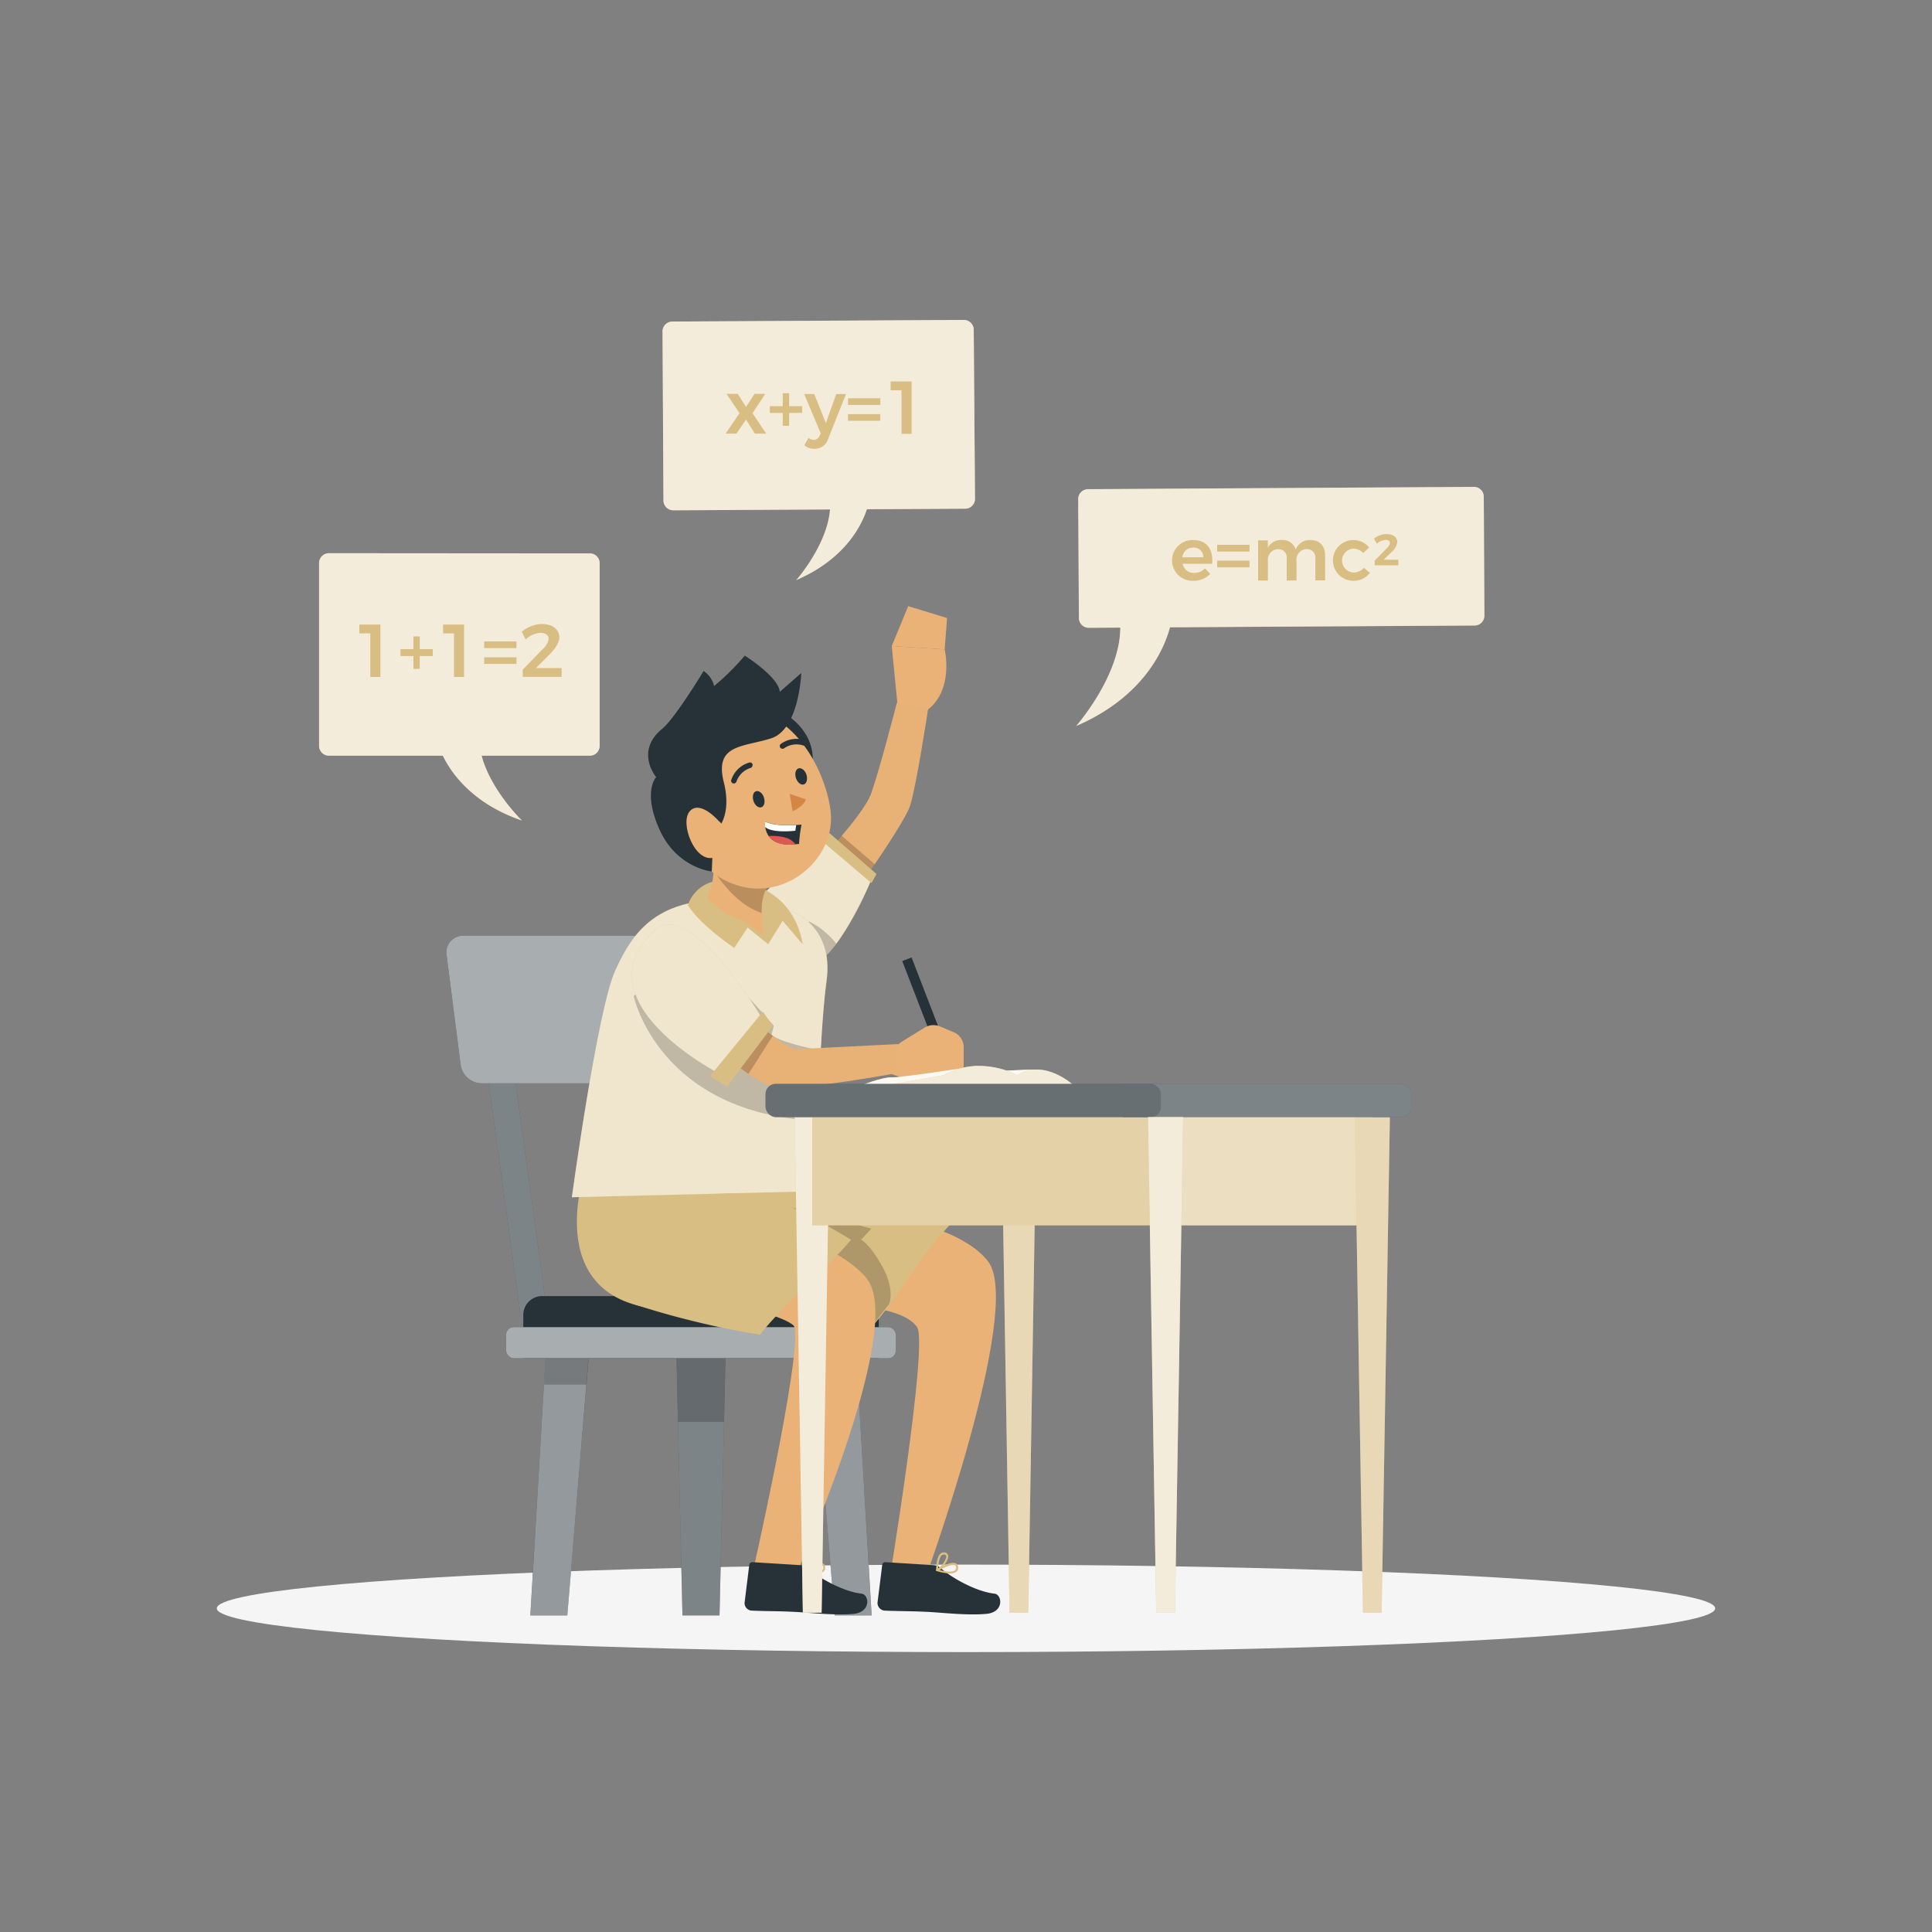 <?xml version="1.0" encoding="UTF-8"?> <svg xmlns="http://www.w3.org/2000/svg" viewBox="0 0 500 500"><rect x="0" y="0" width="500" height="500" fill="#808080" stroke="none"/> <g id="freepik--Shadow--inject-252"> <ellipse id="freepik--path--inject-252" cx="250" cy="416.24" rx="193.89" ry="11.32" style="fill:#f5f5f5"></ellipse> </g> <g id="freepik--speech-bubbles--inject-252"> <path d="M152.68,143.22l-67.55-.05a2.55,2.55,0,0,0-2.55,2.55l0,47.3a2.55,2.55,0,0,0,2.55,2.55l29.47,0c2.4,4.9,8,12.5,20.47,16.78,0,0-8.08-7.82-10.43-16.78l28,0a2.54,2.54,0,0,0,2.55-2.55l0-47.3A2.55,2.55,0,0,0,152.68,143.22Z" style="fill:#D9BE83"></path> <path d="M152.68,143.22l-67.55-.05a2.55,2.55,0,0,0-2.55,2.55l0,47.3a2.55,2.55,0,0,0,2.55,2.55l29.47,0c2.4,4.9,8,12.5,20.47,16.78,0,0-8.08-7.82-10.43-16.78l28,0a2.54,2.54,0,0,0,2.55-2.55l0-47.3A2.55,2.55,0,0,0,152.68,143.22Z" style="fill:#fff;opacity:0.7"></path> <path d="M98.45,161.64V175.2H95.84V163.92H93v-2.28Z" style="fill:#D9BE83"></path> <path d="M112,169.78h-3.37v3.33H107v-3.33h-3.35V168H107V164.7h1.64V168H112Z" style="fill:#D9BE83"></path> <path d="M120.1,161.64V175.2h-2.61V163.92h-2.82v-2.28Z" style="fill:#D9BE83"></path> <path d="M133.66,166v1.74H125.3V166Zm0,4.11v1.72H125.3V170.1Z" style="fill:#D9BE83"></path> <path d="M142,165.37c0-1-.82-1.58-2.17-1.58a6.13,6.13,0,0,0-3.8,1.7l-1-2a8.48,8.48,0,0,1,5.21-2c2.67,0,4.51,1.36,4.51,3.47,0,1.39-1.07,2.92-2.58,4.47l-3.48,3.46h6.66v2.28H135.29v-1.87l5.11-5.27A4.65,4.65,0,0,0,142,165.37Z" style="fill:#D9BE83"></path> <path d="M252,85.34a2.55,2.55,0,0,0-2.56-2.54L174,83.22a2.55,2.55,0,0,0-2.54,2.56l.24,43.75a2.56,2.56,0,0,0,2.57,2.54l40.54-.23c-.7,9.2-8.73,18.28-8.73,18.28,12.36-5.34,16.75-13.76,18.27-18.33l25.45-.14a2.55,2.55,0,0,0,2.53-2.56Z" style="fill:#D9BE83"></path> <path d="M252,85.34a2.55,2.55,0,0,0-2.56-2.54L174,83.22a2.55,2.55,0,0,0-2.54,2.56l.24,43.75a2.56,2.56,0,0,0,2.57,2.54l40.54-.23c-.7,9.2-8.73,18.28-8.73,18.28,12.36-5.34,16.75-13.76,18.27-18.33l25.45-.14a2.55,2.55,0,0,0,2.53-2.56Z" style="fill:#fff;opacity:0.7"></path> <path d="M190.92,101.93l2.15,3.37,2.21-3.37h2.77l-3.29,5,3.52,5.3h-2.9l-2.31-3.62-2.49,3.62h-2.81l3.62-5.3-3.37-5Z" style="fill:#D9BE83"></path> <path d="M207.59,106.86h-3.36v3.33h-1.65v-3.33h-3.35v-1.74h3.35v-3.35h1.65v3.35h3.36Z" style="fill:#D9BE83"></path> <path d="M210.73,116.15a3.87,3.87,0,0,1-2.57-.92l1.08-1.92a2.11,2.11,0,0,0,1.34.52,1.59,1.59,0,0,0,1.51-1l.31-.68-4.28-10.18h2.61l3,7.53,2.69-7.53h2.53l-4.64,11.65A3.59,3.59,0,0,1,210.73,116.15Z" style="fill:#D9BE83"></path> <path d="M227.83,103.07v1.74h-8.36v-1.74Zm0,4.1v1.73h-8.36v-1.73Z" style="fill:#D9BE83"></path> <path d="M235.93,98.72v13.56h-2.62V101h-2.82V98.72Z" style="fill:#D9BE83"></path> <path d="M384,128.57a2.54,2.54,0,0,0-2.56-2.54l-99.85.59a2.56,2.56,0,0,0-2.54,2.57l.19,30.76a2.54,2.54,0,0,0,2.56,2.54l8.15-.05c0,12.51-11.41,25.46-11.41,25.46,17.74-7.67,22.85-20.23,24.26-25.54l78.85-.46a2.55,2.55,0,0,0,2.53-2.57Z" style="fill:#D9BE83"></path> <path d="M381.41,126l-99.85.59a2.55,2.55,0,0,0-2.53,2.57l.18,30.76a2.54,2.54,0,0,0,2.56,2.54l8.15-.05c0,12.51-11.41,25.46-11.41,25.46,17.74-7.67,22.85-20.23,24.27-25.54l78.84-.46a2.55,2.55,0,0,0,2.53-2.57L384,128.57A2.54,2.54,0,0,0,381.41,126Z" style="fill:#fff;opacity:0.7"></path> <path d="M313.71,145.9h-7.65a2.89,2.89,0,0,0,3,2.37,3.84,3.84,0,0,0,2.79-1.17l1.35,1.42a5.74,5.74,0,0,1-4.35,1.78,5.27,5.27,0,1,1-.06-10.53C312.39,139.77,314,142.15,313.71,145.9Zm-2.29-1.68a2.46,2.46,0,0,0-2.65-2.5,2.72,2.72,0,0,0-2.77,2.5Z" style="fill:#D9BE83"></path> <path d="M323.37,141v1.74H315V141Zm0,4.1v1.72H315v-1.72Z" style="fill:#D9BE83"></path> <path d="M342.94,143.74v6.46h-2.53v-5.73a2.14,2.14,0,0,0-2.27-2.36,2.72,2.72,0,0,0-2.61,3v5.11H333v-5.73a2.12,2.12,0,0,0-2.24-2.36,2.71,2.71,0,0,0-2.63,3v5.11H325.6V139.85h2.52v1.91a3.83,3.83,0,0,1,3.64-2,3.44,3.44,0,0,1,3.56,2.48,3.84,3.84,0,0,1,3.85-2.48C341.51,139.75,342.94,141.28,342.94,143.74Z" style="fill:#D9BE83"></path> <path d="M350.17,142a3.09,3.09,0,0,0,0,6.16,3.35,3.35,0,0,0,2.79-1.22l1.57,1.3A5.21,5.21,0,0,1,350,150.3a5.27,5.27,0,0,1,0-10.53,5.25,5.25,0,0,1,4.33,1.9l-1.53,1.45A3.54,3.54,0,0,0,350.17,142Z" style="fill:#D9BE83"></path> <path d="M359.72,140.53c0-.52-.42-.81-1.14-.81a3.81,3.81,0,0,0-2.27,1l-.71-1.33a5.47,5.47,0,0,1,3.25-1.18c1.63,0,2.77.81,2.77,2.07a4.1,4.1,0,0,1-1.55,2.65l-2,1.92h3.82v1.45h-6.12v-1.22l3-3.06A2.59,2.59,0,0,0,359.72,140.53Z" style="fill:#D9BE83"></path> </g> <g id="freepik--Character--inject-252"> <rect x="171.39" y="246.97" width="6.88" height="99.46" transform="translate(-38.64 26.46) rotate(-7.8)" style="fill:#263238"></rect> <rect x="128.76" y="246.97" width="6.88" height="99.46" transform="translate(-39.03 20.68) rotate(-7.8)" style="fill:#263238"></rect> <g style="isolation:isolate;opacity:0.3"> <rect x="171.39" y="246.97" width="6.88" height="99.46" transform="translate(-38.64 26.46) rotate(-7.8)" style="fill:#fff"></rect> </g> <g style="isolation:isolate;opacity:0.4"> <rect x="128.76" y="246.97" width="6.88" height="99.46" transform="translate(-39.03 20.68) rotate(-7.8)" style="fill:#fff"></rect> </g> <path d="M176.13,280.36h-51.4a5.57,5.57,0,0,1-5.52-4.86L115.56,247a4.31,4.31,0,0,1,4.27-4.85h51.4a5.56,5.56,0,0,1,5.52,4.86l3.65,28.47A4.31,4.31,0,0,1,176.13,280.36Z" style="fill:#263238"></path> <path d="M176.13,280.36h-51.4a5.57,5.57,0,0,1-5.52-4.86L115.56,247a4.31,4.31,0,0,1,4.27-4.85h51.4a5.56,5.56,0,0,1,5.52,4.86l3.65,28.47A4.31,4.31,0,0,1,176.13,280.36Z" style="fill:#fff;isolation:isolate;opacity:0.6"></path> <polygon points="176.62 418.06 186.21 418.06 187.39 367.38 187.88 345.97 174.96 345.97 175.45 367.38 176.62 418.06" style="fill:#263238"></polygon> <polygon points="176.62 418.06 186.21 418.06 187.39 367.38 187.88 345.97 174.96 345.97 175.45 367.38 176.62 418.06" style="fill:#fff;isolation:isolate;opacity:0.4"></polygon> <polygon points="187.88 345.97 187.39 367.97 175.45 367.97 174.96 345.97 187.88 345.97" style="isolation:isolate;opacity:0.2"></polygon> <polygon points="225.58 418.06 221.41 347.48 210.18 347.48 216.01 418.06 225.58 418.06" style="fill:#263238"></polygon> <polygon points="216 418.06 225.57 418.06 222.03 357.93 221.41 347.34 210.18 347.34 211.05 357.93 216 418.06" style="fill:#fff;isolation:isolate;opacity:0.5"></polygon> <polygon points="210.18 347.34 211.04 358.34 222.03 358.34 221.41 347.34 210.18 347.34" style="isolation:isolate;opacity:0.2"></polygon> <polygon points="146.82 418.06 152.66 347.48 141.42 347.48 137.25 418.06 146.82 418.06" style="fill:#263238"></polygon> <polygon points="146.83 418.06 151.78 357.93 152.65 347.34 141.42 347.34 140.8 357.93 137.26 418.06 146.83 418.06" style="fill:#fff;isolation:isolate;opacity:0.5"></polygon> <polygon points="152.65 347.34 151.78 358.34 140.8 358.34 141.42 347.34 152.65 347.34" style="isolation:isolate;opacity:0.2"></polygon> <path d="M140.3,335.42h82.22a4.9,4.9,0,0,1,4.9,4.9V351.5a0,0,0,0,1,0,0h-92a0,0,0,0,1,0,0V340.33A4.9,4.9,0,0,1,140.3,335.42Z" style="fill:#263238"></path> <rect x="130.99" y="343.46" width="100.85" height="8.04" rx="1.97" style="fill:#263238"></rect> <rect x="130.99" y="343.46" width="100.85" height="8.04" rx="1.97" style="fill:#fff;isolation:isolate;opacity:0.6"></rect> <path d="M232.32,182.83l-1.54-15.63,13.7.86s2.61,10.78-4.89,16Z" style="fill:#eab276"></path> <polygon points="235.04 156.87 245.1 159.95 244.48 168.06 230.78 167.2 235.04 156.87" style="fill:#eab276"></polygon> <path d="M206.49,228.54s16.65-16.55,19-23.27,6.61-23.39,6.61-23.39l8.09,1.62s-3,19.75-4.65,25-19.5,30-19.5,30Z" style="fill:#e8b276"></path> <polygon points="217.85 216.3 226.41 223.68 223.36 228.14 213.79 220.81 217.85 216.3" style="opacity:0.2"></polygon> <path d="M225.79,226.89l-12.29-9.46-.22.17c-.07.05-.16.13-.27.2s0,0,0,0l0,0h0c-.36.28-.89.69-1.52,1.22l-.62.5-.16.14-.65.56-.86.77c-1.6,1.43-10.12,8.57-11.47,10.31-.23.32-.46.62-.66.93a12,12,0,0,0-1.11,1.91,2.22,2.22,0,0,0-.1.31.74.74,0,0,0-.07.21,2,2,0,0,0-.11.44,3.2,3.2,0,0,0-.07.33c0,.09,0,.17,0,.27s0,.36-.06.56,0,.41,0,.64,0,.42,0,.64c0,.06,0,.12,0,.18h0c0,.17,0,.33,0,.49s0,.48.07.72,0,.48.08.73.06.51.11.76c1.13,7,12,10.81,15.15,9.08,6.32-3.48,12.48-16.95,14.33-21.3C225.6,227.39,225.79,226.89,225.79,226.89Z" style="fill:#D9BE83"></path> <path d="M195.44,237c0,.2,0,.42,0,.64a.49.49,0,0,0,0,.17v0c0,.17,0,.33,0,.5s0,.47.07.71,0,.49.08.73.07.5.11.76c.93,5.82,8.54,9.42,12.93,9.5a4.58,4.58,0,0,0,2.22-.42,19,19,0,0,0,5.54-5.33c.24-.31.47-.63.7-.95a89.11,89.11,0,0,0,8.1-15l.56-1.38-12.29-9.44-.22.16-.27.2s0,0,0,0a0,0,0,0,1,0,0c-.35.27-.88.69-1.51,1.21l-.62.5c0,.06-.1.08-.15.14-.22.17-.43.35-.66.56l-.85.76c-1.61,1.45-10.13,8.58-11.48,10.31-.23.33-.46.62-.66.95a11.63,11.63,0,0,0-1.11,1.9c0,.11-.08.21-.11.31a1.29,1.29,0,0,0-.06.21,2.57,2.57,0,0,0-.11.44c0,.1,0,.22-.07.33s0,.17,0,.27,0,.36-.06.57S195.46,236.72,195.44,237Z" style="fill:#fff;opacity:0.6"></path> <polygon points="226.84 226.19 214.46 215.43 212.69 216.68 212.07 217.11 212.95 217.85 213.04 217.93 225.22 228.26 225.55 228.54 226.84 226.19" style="fill:#D9BE83"></polygon> <path d="M208.67,250a4.58,4.58,0,0,0,2.22-.42,19,19,0,0,0,5.54-5.33,20.36,20.36,0,0,0-7-5.77C206.33,242.26,207.48,246.22,208.67,250Z" style="isolation:isolate;opacity:0.2"></path> <path d="M255.75,326.5C245.66,313.19,207,311.84,207,311.84s-51,22.75-22.08,24.26c4.54.24,11.77-.05,15.9.15,22.15,1.12,33.2,2.46,36.52,7.21,2.95,4.25-7.31,66.38-7.31,66.38H239S265,338.74,255.75,326.5Z" style="fill:#eab276"></path> <path d="M241.57,405.06l-12.39-.77a.78.78,0,0,0-.86.69v0l-1.22,9.77a2,2,0,0,0,1.81,2.07c4.32.2,6.4.08,11.85.37,3.35.2,9.94.92,14.56.47s4.05-5,2.06-5.22c-4.73-.54-11-4-13.95-6.65A3.1,3.1,0,0,0,241.57,405.06Z" style="fill:#263238"></path> <path d="M245.37,407.18a13.26,13.26,0,0,1-2.92-.58.23.23,0,0,1-.19-.2.3.3,0,0,1,.12-.26c.37-.23,3.63-2.16,5-1.55a1,1,0,0,1,.55.76,1.38,1.38,0,0,1-.41,1.42A2.92,2.92,0,0,1,245.37,407.18Zm1.74-2.08c-.7-.33-2.6.48-3.93,1.22,1.95.51,3.4.54,4,.06a1,1,0,0,0,.24-.9.49.49,0,0,0-.27-.38Z" style="fill:#D9BE83"></path> <path d="M242.5,406.61a.14.14,0,0,1-.11,0,.3.3,0,0,1-.13-.21c0-.1,0-3.32,1.13-4.34a1.36,1.36,0,0,1,1.12-.28,1,1,0,0,1,.89.83c.17,1.22-1.62,3.43-2.76,4A.17.17,0,0,1,242.5,406.61Zm1.79-4.29a.7.7,0,0,0-.56.2c-.71.59-.9,2.41-.94,3.45,1-.75,2.16-2.43,2.09-3.23,0-.16-.1-.34-.46-.41Z" style="fill:#D9BE83"></path> <path d="M225.52,343.46c-7.14-1-21.73-3.38-32.9-3.95l-13-.64C150.69,337.35,211.1,308,211.1,308s20.5,2.06,35.63,8.11C238.87,323.67,231.4,337.28,225.52,343.46Z" style="fill:#D9BE83"></path> <path d="M151.48,302.75S138.68,339,175,339s39.21-14.15,36.14-30.81Z" style="fill:#D9BE83"></path> <path d="M148,309.84s6.64-48.76,11.27-58.77,12.1-23.68,44.46-15.76c0,0,12.27,3.45,10.18,18.58s-2.79,54.37-2.79,54.37Z" style="fill:#D9BE83"></path> <path d="M213.9,253.89c-.62,4.45-1.12,11-1.51,18-.08,1.62-.17,3.29-.26,4.95-.18,3.85-.34,7.73-.47,11.38,0,.63,0,1.27-.08,1.89-.33,10.19-.47,18.17-.47,18.17L148,309.85s6.64-48.79,11.27-58.77,12.1-23.69,44.46-15.76C203.71,235.32,216,238.76,213.9,253.89Z" style="fill:#fff;opacity:0.6"></path> <path d="M198.8,244.37l3.75-6.07,5.15,6.07s-1.45-16.11-20.18-16.48a9.34,9.34,0,0,0-9.5,6.35c3.29,5.3,12,11.07,12,11.07l3.46-5.25Z" style="fill:#D9BE83"></path> <path d="M184.22,214.24a56.17,56.17,0,0,1,.45,11.06,19.38,19.38,0,0,1-1.65,7.19s5,4.85,9.52,5.88l5,3.7-.33-5s0-.26-.06-.71c-.12-2,0-8.1,5.59-10.4C210.37,222.72,184.22,214.24,184.22,214.24Z" style="fill:#eab276"></path> <path d="M184.22,214.24a56.17,56.17,0,0,1,.45,11.06c3.17,4.72,7.24,9.24,12.47,11-.12-2,0-8.1,5.59-10.4C210.37,222.72,184.22,214.24,184.22,214.24Z" style="isolation:isolate;opacity:0.2"></path> <path d="M212.39,271.87c-.08,1.62-.17,3.29-.26,4.95-.18,3.85-.34,7.73-.47,11.38,0,.63,0,1.27-.08,1.89C170.43,288.21,164,257.81,164,257.81s10.68-11.15,16.67-9.94,19.58,17.61,19.58,17.61l-.57,2.27C201.24,269.46,208.86,271.16,212.39,271.87Z" style="isolation:isolate;opacity:0.2"></path> <rect x="238.92" y="247.25" width="2.59" height="30.6" transform="translate(-78.46 104.17) rotate(-21.12)" style="fill:#263238"></rect> <path d="M246.76,267.11l-3.47-1.46a4.37,4.37,0,0,0-4,.3l-5.64,3.47a8.16,8.16,0,0,0-3.86,6.42l-.11,1.63c5.58,2.82,13.7,1.76,13.7,1.76l2.34-.05a3.64,3.64,0,0,0,3.68-3.65l0-4.65A4.2,4.2,0,0,0,246.76,267.11Z" style="fill:#eab276"></path> <path d="M183.75,254.11s18.58,17.61,22.52,17.41l26.21-1.32-.88,7.61c.11,0-23.53,4.31-29.84,3.52-6.29,1.12-26.83-19.52-26.83-19.52Z" style="fill:#e8b276"></path> <polygon points="193.69 277.95 199.98 268.08 196.43 265.3 189.64 274.98 193.69 277.95" style="opacity:0.2"></polygon> <path d="M169.51,240.68c9.22-8.51,27.93,23.21,27.93,23.21l-11.32,13.95S149.53,259.11,169.51,240.68Z" style="fill:#D9BE83"></path> <path d="M169.51,240.68c9.22-8.51,27.93,23.21,27.93,23.21l-11.32,13.95S149.53,259.11,169.51,240.68Z" style="fill:#fff;opacity:0.6"></path> <polygon points="183.75 278.47 197.44 261.81 199.98 265.51 188.14 281.23 183.75 278.47" style="fill:#D9BE83"></polygon> <path d="M203.68,185.12s7.86,4.46,6.52,13.45-16-6.3-16-6.3Z" style="fill:#263238"></path> <path d="M173.56,208.71c5.52,10.74,8.12,17.33,16.83,20.28,13.11,4.48,26.3-7.17,24.52-19.49-1.54-11.1-10.32-26.77-24.39-25.95S168.06,198,173.56,208.71Z" style="fill:#eab276"></path> <path d="M195,207.31c.38,1.14,1.31,1.87,2.06,1.6s1-1.39.64-2.53-1.32-1.86-2.07-1.6S194.65,206.17,195,207.31Z" style="fill:#263238"></path> <path d="M206,201.4c.39,1.14,1.32,1.87,2.06,1.6s1-1.4.64-2.54-1.31-1.85-2.06-1.6S205.63,200.26,206,201.4Z" style="fill:#263238"></path> <path d="M194.72,198.24a.8.8,0,0,0,.05-.43.73.73,0,0,0-.91-.45,6.92,6.92,0,0,0-4.62,4.52.7.7,0,0,0,.5.86h0a.73.73,0,0,0,.87-.5h0a5.56,5.56,0,0,1,3.76-3.53A.76.76,0,0,0,194.72,198.24Z" style="fill:#263238"></path> <path d="M208.64,192.82a.74.74,0,0,0,.29-.32.72.72,0,0,0-.46-.9,7,7,0,0,0-6.4.93.7.7,0,0,0-.11,1h0a.74.74,0,0,0,1,.11h0a5.56,5.56,0,0,1,5.12-.64A.72.72,0,0,0,208.64,192.82Z" style="fill:#263238"></path> <path d="M204.37,205.45l4.21,1.43s-.4,1.65-3.45,3.09Z" style="fill:#d48645"></path> <path d="M169.82,201.12s-5.62-6.67,1.6-12.55c3.23-2.62,10.68-14.92,10.68-14.92a6.58,6.58,0,0,1,2.71,3.9,63.42,63.42,0,0,0,7.94-7.87s8.76,5.48,9.06,9.37l5.56-4.87s-.53,14.56-7.78,16.89-14.76,1.46-12.28,11.34-2.71,13.29-2.71,13.29l-.39,9.84s-9-.85-13.5-10.78S169.82,201.12,169.82,201.12Z" style="fill:#263238"></path> <path d="M185.94,212.41s-4.78-5.51-7.44-2.45,1.39,13.51,6.29,11.95S189.25,215.14,185.94,212.41Z" style="fill:#eab276"></path> <path d="M207.44,213.41a34.51,34.51,0,0,0-.64,5l-.89.09c-4,.39-6-.76-7-2.16a5.65,5.65,0,0,1-.89-3.73c2.26,1.07,6,1,8.06.88C206.91,213.48,207.44,213.41,207.44,213.41Z" style="fill:#263238"></path> <path d="M206.06,213.52l-.23,1.48c-3.79.35-6.51.09-7.81-.94a5.08,5.08,0,0,1,0-1.42C200.26,213.71,204,213.64,206.06,213.52Z" style="fill:#fff"></path> <path d="M205.91,218.53c-4,.39-6-.76-7-2.16a13,13,0,0,1,4.56.46A4.91,4.91,0,0,1,205.91,218.53Z" style="fill:#dd5753"></path> <path d="M202.5,311.84l23,6.12-2.64,2.89s2,.75,5.42,6.8,1.86,9.77,1.86,9.77l-4.64,6-22.27-2.71Z" style="opacity:0.2"></path> <path d="M224.45,331.08c-5.65-7.46-23.2-14.27-35-16.16l-12.76,21.84c17.83.73,28.52,5.05,28.93,6.7,1.91,7.91-11.47,66.38-11.47,66.38H205S234.54,344.39,224.45,331.08Z" style="fill:#eab276"></path> <path d="M196.69,345.41a217.55,217.55,0,0,1-31.92-7.65c-2.77-.91-5.25-10.41-4.57-15.12C162.56,306.1,197.6,309,197.6,309a206.76,206.76,0,0,1,22.67,11.84C213.34,329,203.15,337.18,196.69,345.41Z" style="fill:#D9BE83"></path> <path d="M207.16,405.06l-12.38-.77a.79.79,0,0,0-.87.69v0l-1.21,9.77a1.94,1.94,0,0,0,1.8,2.07c4.33.2,6.4.08,11.86.37,3.34.2,9.94.92,14.55.47s4.05-5,2.06-5.22c-4.73-.54-11-4-13.95-6.65A3.1,3.1,0,0,0,207.16,405.06Z" style="fill:#263238"></path> <path d="M211,407.18a13.26,13.26,0,0,1-2.92-.58.22.22,0,0,1-.18-.2.29.29,0,0,1,.11-.26c.37-.23,3.63-2.16,4.95-1.55a1,1,0,0,1,.55.76,1.39,1.39,0,0,1-.4,1.42A3,3,0,0,1,211,407.18Zm1.74-2.08c-.7-.33-2.59.48-3.93,1.22,1.95.51,3.41.54,4,.06a.93.93,0,0,0,.24-.9.47.47,0,0,0-.27-.38Z" style="fill:#D9BE83"></path> <path d="M208.09,406.61a.12.12,0,0,1-.1,0,.27.27,0,0,1-.13-.21c0-.1-.05-3.32,1.12-4.34a1.36,1.36,0,0,1,1.12-.28,1,1,0,0,1,.89.83c.17,1.22-1.62,3.43-2.76,4A.18.18,0,0,1,208.09,406.61Zm1.8-4.29a.71.71,0,0,0-.57.2c-.71.59-.9,2.41-.93,3.45,1-.75,2.15-2.43,2.08-3.23,0-.16-.09-.34-.46-.41Z" style="fill:#D9BE83"></path> </g> <g id="freepik--Table--inject-252"> <path d="M268.46,276.83c-3.39-.11-11.85.51-11.85.51l-3.92-1.45s-19.78,3.08-22,2.94-8.29,2.21-8.29,2.21L266.05,283Z" style="fill:#D9BE83"></path> <path d="M268.46,276.83c-3.39-.11-11.85.51-11.85.51l-3.92-1.45s-19.78,3.08-22,2.94-8.29,2.21-8.29,2.21L266.05,283Z" style="fill:#fff;opacity:0.9"></path> <path d="M278,281s-7.62-7.23-14.7-2.74c0,0-9.47-5.42-19.17,0l-12.92,2.28Z" style="fill:#D9BE83"></path> <path d="M278,281s-7.62-7.23-14.7-2.74c0,0-9.47-5.42-19.17,0l-12.92,2.28Z" style="fill:#fff;opacity:0.7"></path> <polygon points="212.63 417.36 207.78 417.36 205.66 289.1 214.75 289.1 212.63 417.36" style="fill:#D9BE83"></polygon> <polygon points="212.63 417.36 207.78 417.36 205.66 289.1 214.75 289.1 212.63 417.36" style="fill:#fff;opacity:0.7"></polygon> <polygon points="266.12 417.36 261.27 417.36 259.15 289.1 268.24 289.1 266.12 417.36" style="fill:#D9BE83"></polygon> <polygon points="266.12 417.36 261.27 417.36 259.15 289.1 268.24 289.1 266.12 417.36" style="fill:#fff;opacity:0.4"></polygon> <rect x="210.2" y="286.95" width="91.45" height="30.17" style="fill:#D9BE83"></rect> <rect x="210.2" y="286.95" width="91.45" height="30.17" style="fill:#fff;opacity:0.3"></rect> <rect x="301.65" y="286.95" width="53.63" height="30.17" style="fill:#D9BE83"></rect> <rect x="301.65" y="286.95" width="53.63" height="30.17" style="fill:#fff;opacity:0.5"></rect> <polygon points="357.57 417.36 352.73 417.36 350.6 289.1 359.7 289.1 357.57 417.36" style="fill:#D9BE83"></polygon> <polygon points="357.57 417.36 352.73 417.36 350.6 289.1 359.7 289.1 357.57 417.36" style="fill:#fff;opacity:0.4"></polygon> <rect x="288.47" y="280.5" width="76.77" height="8.6" rx="2.65" style="fill:#263238"></rect> <rect x="288.47" y="280.5" width="76.77" height="8.6" rx="2.65" style="fill:#fff;opacity:0.4"></rect> <rect x="198.12" y="280.5" width="102.3" height="8.6" rx="2.65" style="fill:#263238"></rect> <rect x="198.12" y="280.5" width="102.3" height="8.6" rx="2.65" style="fill:#fff;opacity:0.3"></rect> <polygon points="304.08 417.36 299.23 417.36 297.11 289.1 306.2 289.1 304.08 417.36" style="fill:#D9BE83"></polygon> <polygon points="304.08 417.36 299.23 417.36 297.11 289.1 306.2 289.1 304.08 417.36" style="fill:#fff;opacity:0.7"></polygon> </g> </svg> 